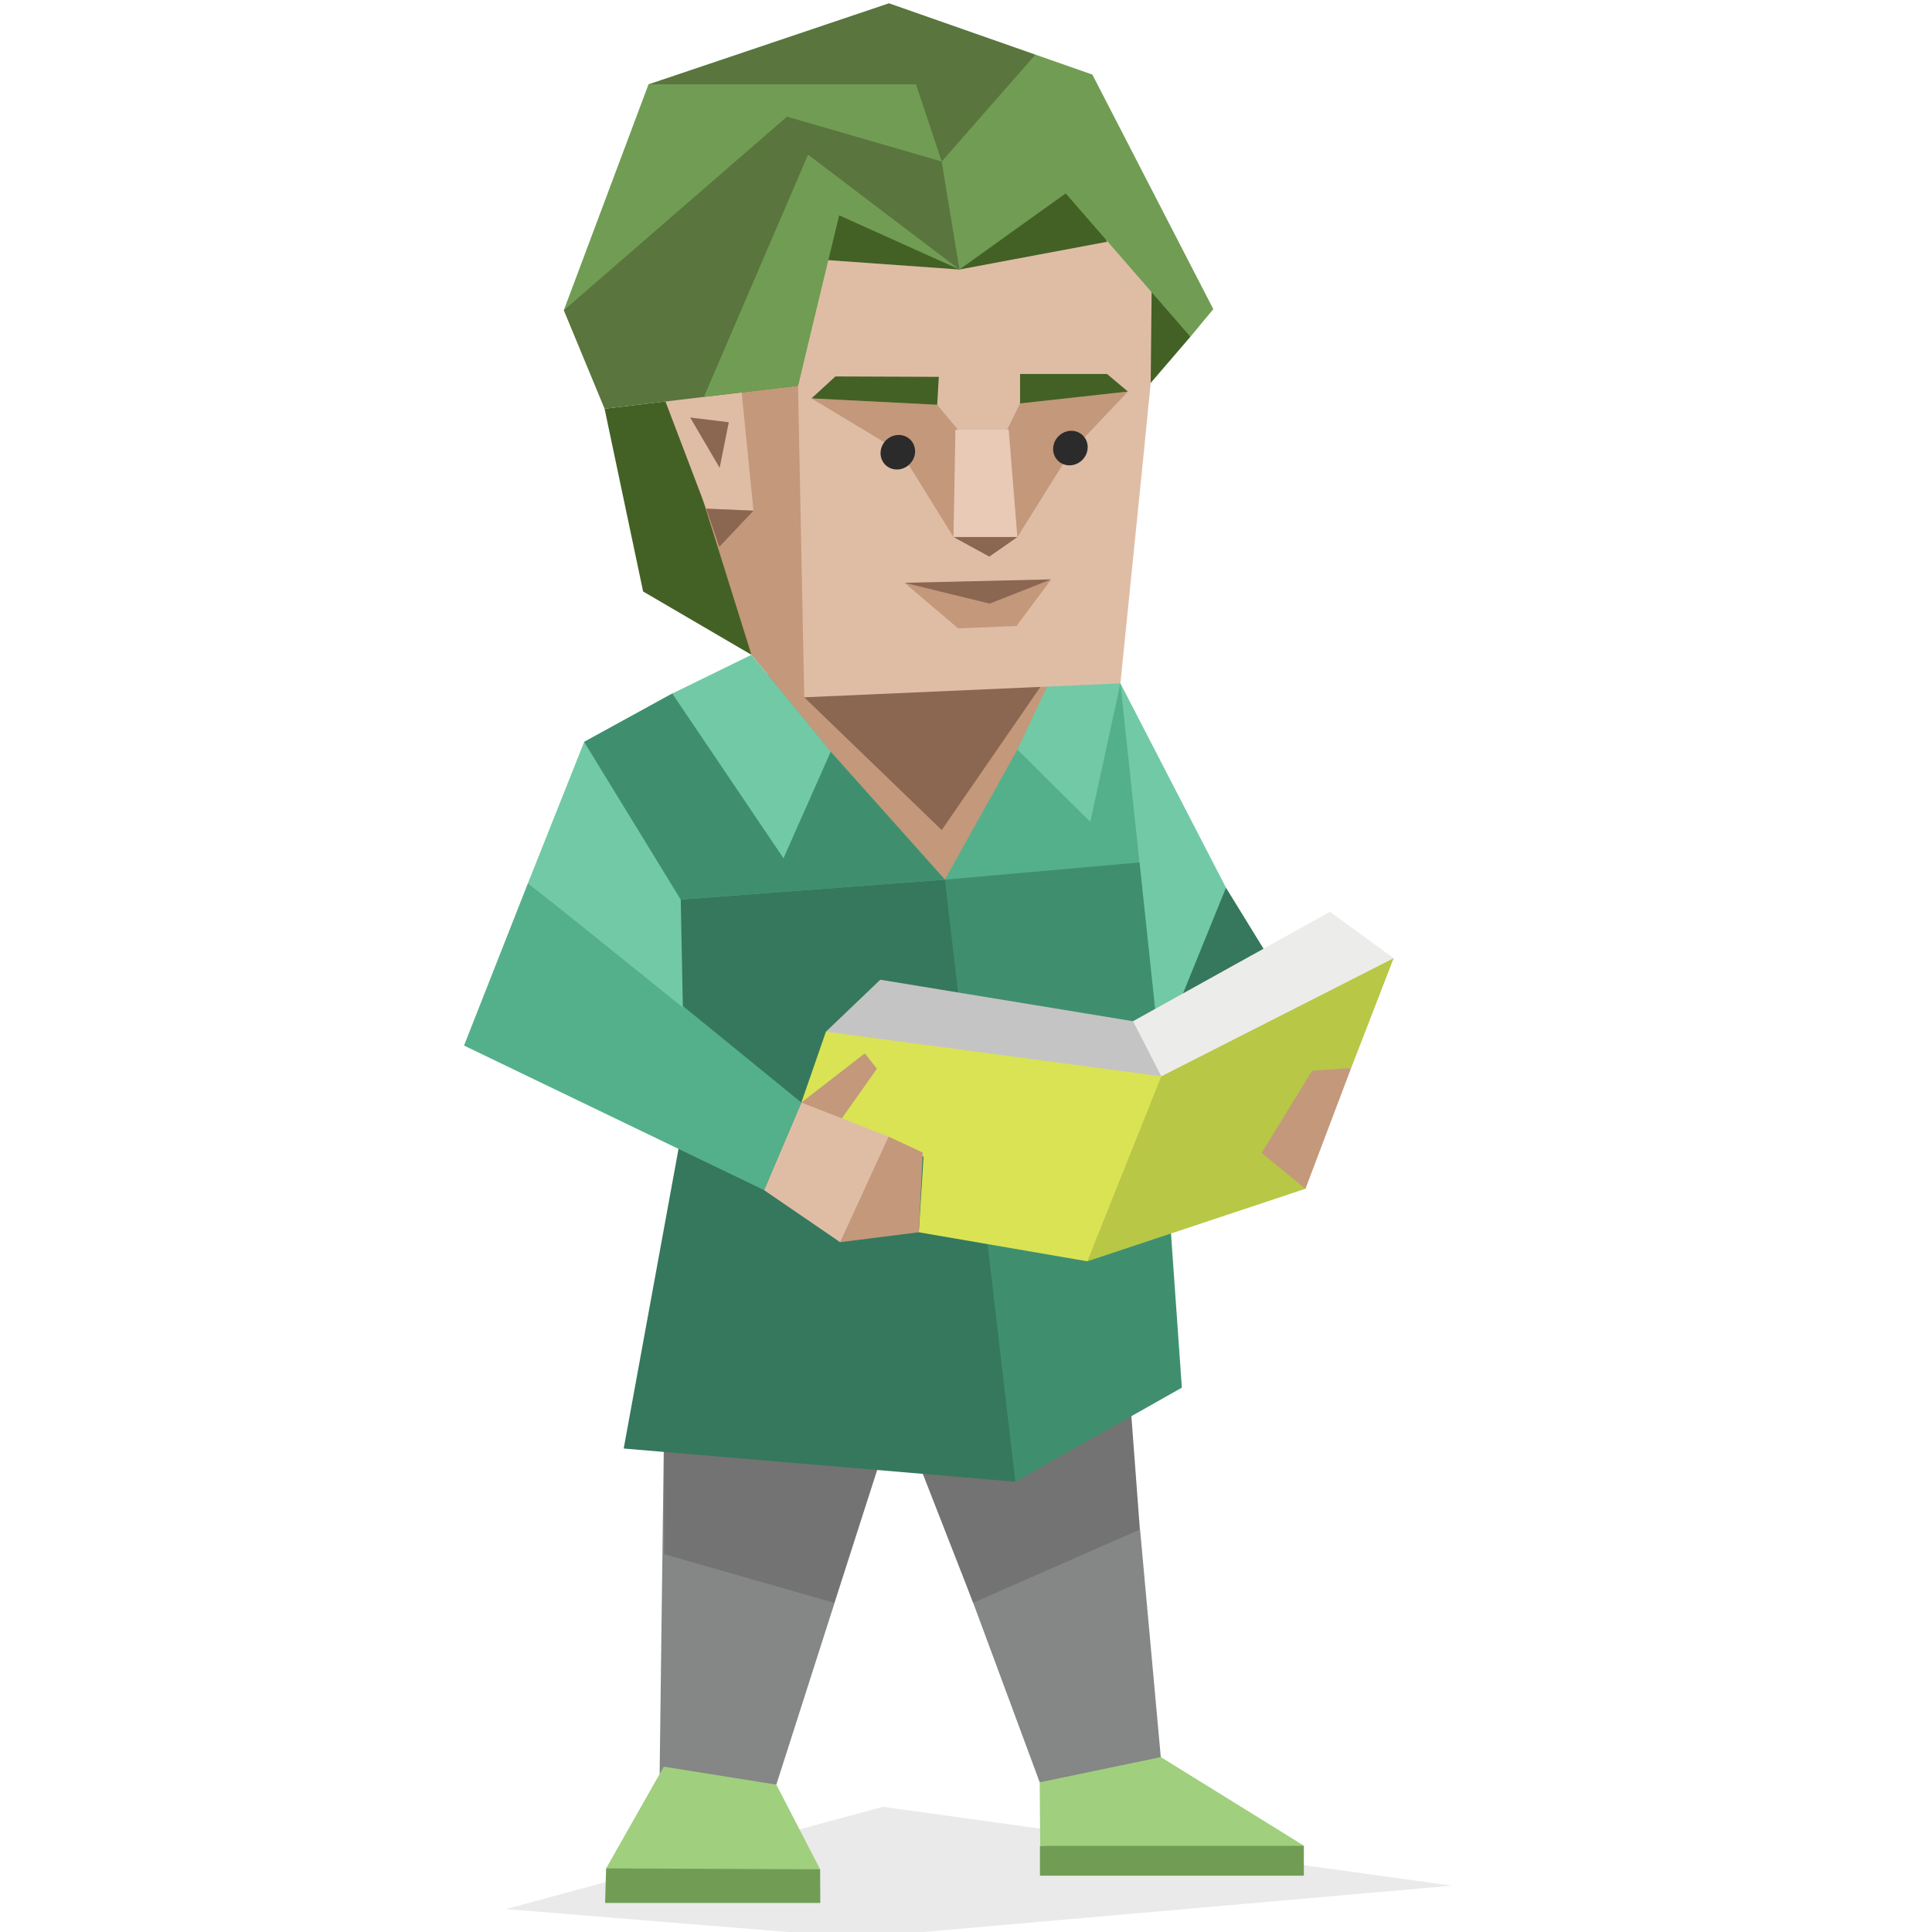<svg id="illustration" xmlns="http://www.w3.org/2000/svg" viewBox="0 0 400 400"><defs><style>.cls-1{fill:#858686;}.cls-1,.cls-2,.cls-3,.cls-4,.cls-5,.cls-7,.cls-8{fill-rule:evenodd;}.cls-2,.cls-22,.cls-3{fill:#2b2b2b;}.cls-3{opacity:0.1;}.cls-4{fill:#a0cf7e;}.cls-5,.cls-6{fill:#709d53;}.cls-7{fill:#737373;}.cls-8,.cls-9{fill:#35785d;}.cls-10{fill:#72c9a6;}.cls-11{fill:#54b08b;}.cls-12{fill:#3f8f6f;}.cls-13{fill:#ececeb;}.cls-14{fill:#b8c745;}.cls-15{fill:#c4c4c4;}.cls-16{fill:#446125;}.cls-17{fill:#d9e354;}.cls-18{fill:#c3987b;}.cls-19{fill:#dfbda5;}.cls-20{fill:#8b6651;}.cls-21{fill:#5a753d;}.cls-23{fill:#e8cab6;}</style></defs><polygon class="cls-1" points="137.66 281.36 186.1 290.31 160.73 369.49 136.57 367.27 137.66 281.36"/><polygon class="cls-2" points="186.1 292.46 156.74 271.39 235.08 264.33 186.1 292.46"/><polygon class="cls-3" points="300.56 390.41 177.68 401.18 104.76 395.26 182.78 374.08 300.56 390.41"/><polygon class="cls-4" points="137.43 365.77 125.49 386.83 144.04 389.26 169.8 387.02 160.73 369.49 137.43 365.77"/><path class="cls-4" d="M227,353.36l13.34,10.43L270,382.16c-1.51,2.11-9.33,2.81-15.09,2.46-9.29-.55-38.54-2.39-39.55-2.52L215.26,369Z"/><polygon class="cls-1" points="236.04 316.67 240.33 363.79 215.26 369.01 186.1 290.31 236.04 316.67"/><path class="cls-4" d="M159.23,193.19l-.32,4.79h0"/><polygon class="cls-5" points="169.83 393.98 125.28 393.98 125.49 386.83 169.8 387.02 169.83 393.98"/><rect class="cls-6" x="215.31" y="382.16" width="54.64" height="6.18"/><path class="cls-7" d="M186.1,292.46l15.39,39.38L236,316.67,232,263.33Zm0-2.14-48.61.65v30.8l35.2,10.07Z"/><polygon class="cls-8" points="163.41 157.72 167.87 209.43 149.64 205.27 140.54 237.53 129.13 299.9 210.22 306.77 221.54 205.98 163.41 157.72"/><polygon class="cls-9" points="249.25 184.42 253.83 183.79 277.14 221.69 247.94 218.27 231.97 203.24 249.25 184.42"/><polygon class="cls-10" points="231.97 141.48 253.83 183.79 240.44 216.72 207.68 206.13 231.97 141.48"/><polygon class="cls-11" points="224.96 140.52 225.67 141.76 231.97 141.48 240.44 221.08 166.76 247.99 125.05 215.89 120.95 153.6 139.19 143.59 204.42 130.85 224.96 140.52"/><polygon class="cls-9" points="240.44 221.08 166.76 247.99 125.05 215.89 140.94 186.24 195.63 182.12 231.59 183.15 240.44 221.08"/><polygon class="cls-12" points="195.63 182.12 210.22 306.77 244.69 287.3 239.19 209.28 235.92 178.56 195.63 182.12"/><polygon class="cls-13" points="284.83 206.13 288.54 198.39 275.37 188.77 234.58 211.43 221.54 249.4 284.83 206.13"/><polygon class="cls-14" points="277.14 221.69 279.74 221.13 288.54 198.39 240.44 222.84 212.57 241.58 225.12 261.14 270.28 246.12 277.14 221.69"/><polygon class="cls-15" points="175.89 218 171 213.6 182.25 202.84 234.58 211.43 240.44 222.84 181.92 228.27 175.89 218"/><polygon class="cls-16" points="141.29 82.69 125.17 84.62 133.15 122.46 155.58 135.57 150.1 105.07 141.29 82.69"/><polygon class="cls-17" points="191.21 239.48 190.23 255.13 225.12 261.14 240.44 222.84 171 213.6 165.91 228.27 191.21 239.48"/><polygon class="cls-18" points="167.74 240.82 165.91 228.27 179.05 218.09 181.55 221.27 167.74 240.82"/><polygon class="cls-18" points="166.76 250.6 173.94 257.18 190.23 255.13 191.05 238.63 183.97 235.33 166.76 250.6"/><polygon class="cls-19" points="165.91 228.27 183.97 235.33 173.94 257.18 158.19 246.4 165.91 228.27"/><polygon class="cls-18" points="195.63 182.12 210.64 155.19 229.2 122.46 165.29 54.38 154.02 78.42 139.71 84.9 155.58 135.57 171.99 155.64 195.63 182.12"/><polygon class="cls-11" points="136.87 204.6 165.91 228.27 158.19 246.4 96.07 216.47 109.33 182.79 136.87 204.6"/><polygon class="cls-20" points="178.1 139.3 166.51 144.37 194.97 171.85 215.4 142.21 178.1 139.3"/><polygon class="cls-10" points="210.64 155.19 225.73 170.15 231.97 141.48 222.98 129.06 210.64 155.19"/><polygon class="cls-21" points="135.19 31.97 134.27 17.46 184.05 0.68 204.75 27.08 135.19 31.97"/><polygon class="cls-6" points="193.75 17.46 134.27 17.46 116.73 64.24 207.68 56.17 193.75 17.46"/><polygon class="cls-21" points="214.37 34.25 214.37 11.31 184.05 0.68 194.97 33.44 214.37 34.25"/><polygon class="cls-19" points="142.32 77.38 137.61 82.69 146.22 105.31 156 105.73 153.17 77.38 142.32 77.38"/><polygon class="cls-16" points="240.77 59.03 246.46 69.72 238.24 79.28 224.31 59.03 240.77 59.03"/><polygon class="cls-19" points="238.49 54.52 238.24 79.28 236.86 93.22 231.97 141.48 166.51 144.37 164.65 50.97 216.73 39.06 238.49 54.52"/><polygon class="cls-16" points="220.8 31.97 229.2 50.06 198.64 55.8 155.85 52.75 164.16 39.06 220.8 31.97"/><polygon class="cls-21" points="201.08 35.15 194.97 33.44 162.94 24.15 116.73 64.24 125.17 84.62 165.22 79.86 174.19 41.69 198.64 55.8 201.08 35.15"/><polygon class="cls-6" points="198.64 55.8 194.97 33.44 214.37 11.31 226.16 15.44 251.2 64 246.46 69.72 220.64 40.04 198.64 55.8"/><polygon class="cls-20" points="142.89 86.44 150.89 87.42 149 96.86 142.89 86.44"/><polygon class="cls-10" points="120.95 153.6 109.33 182.79 141.38 208.58 140.94 186.24 120.95 153.6"/><polygon class="cls-18" points="168.01 82.48 186.52 93.63 197.41 111.19 210.64 111.19 221.62 93.63 233.53 81.07 211.19 83.53 204.75 96.64 194.04 83.81 168.01 82.48"/><polygon class="cls-18" points="271.66 221.69 261.21 238.7 270.28 246.12 279.74 221.13 271.66 221.69"/><polygon class="cls-16" points="211.19 83.53 211.19 77.43 229.2 77.43 233.53 81.07 211.19 83.53"/><polygon class="cls-16" points="194.04 83.81 194.37 78.02 172.96 77.94 168.01 82.48 194.04 83.81"/><ellipse class="cls-22" cx="185.88" cy="93.63" rx="3.67" ry="3.48" transform="translate(-11.76 158.86) rotate(-45)"/><ellipse class="cls-22" cx="221.62" cy="92.77" rx="3.67" ry="3.48" transform="translate(-0.69 183.88) rotate(-45)"/><polygon class="cls-23" points="197.81 88.96 208.84 88.96 210.64 111.19 197.41 111.19 197.81 88.96"/><polygon class="cls-20" points="197.41 111.19 204.83 115.24 210.64 111.19 197.41 111.19"/><polygon class="cls-12" points="195.63 182.12 171.99 155.64 139.19 143.59 120.95 153.6 140.94 186.24 195.63 182.12"/><polygon class="cls-18" points="217.64 119.95 210.45 129.61 198.37 130.09 187.27 120.66 204.65 123.39 217.64 119.95"/><polygon class="cls-20" points="187.27 120.66 204.9 124.97 217.64 119.95 187.27 120.66"/><polygon class="cls-10" points="162.21 177.69 139.19 143.59 155.58 135.57 171.99 155.64 171.99 155.64 162.21 177.69"/><polygon class="cls-6" points="198.64 55.8 167.3 32.02 145.74 82.17 165.22 79.86 173.74 44.58 198.64 55.8"/><polygon class="cls-20" points="146.22 105.31 148.93 113.22 156 105.73 146.22 105.31"/></svg>